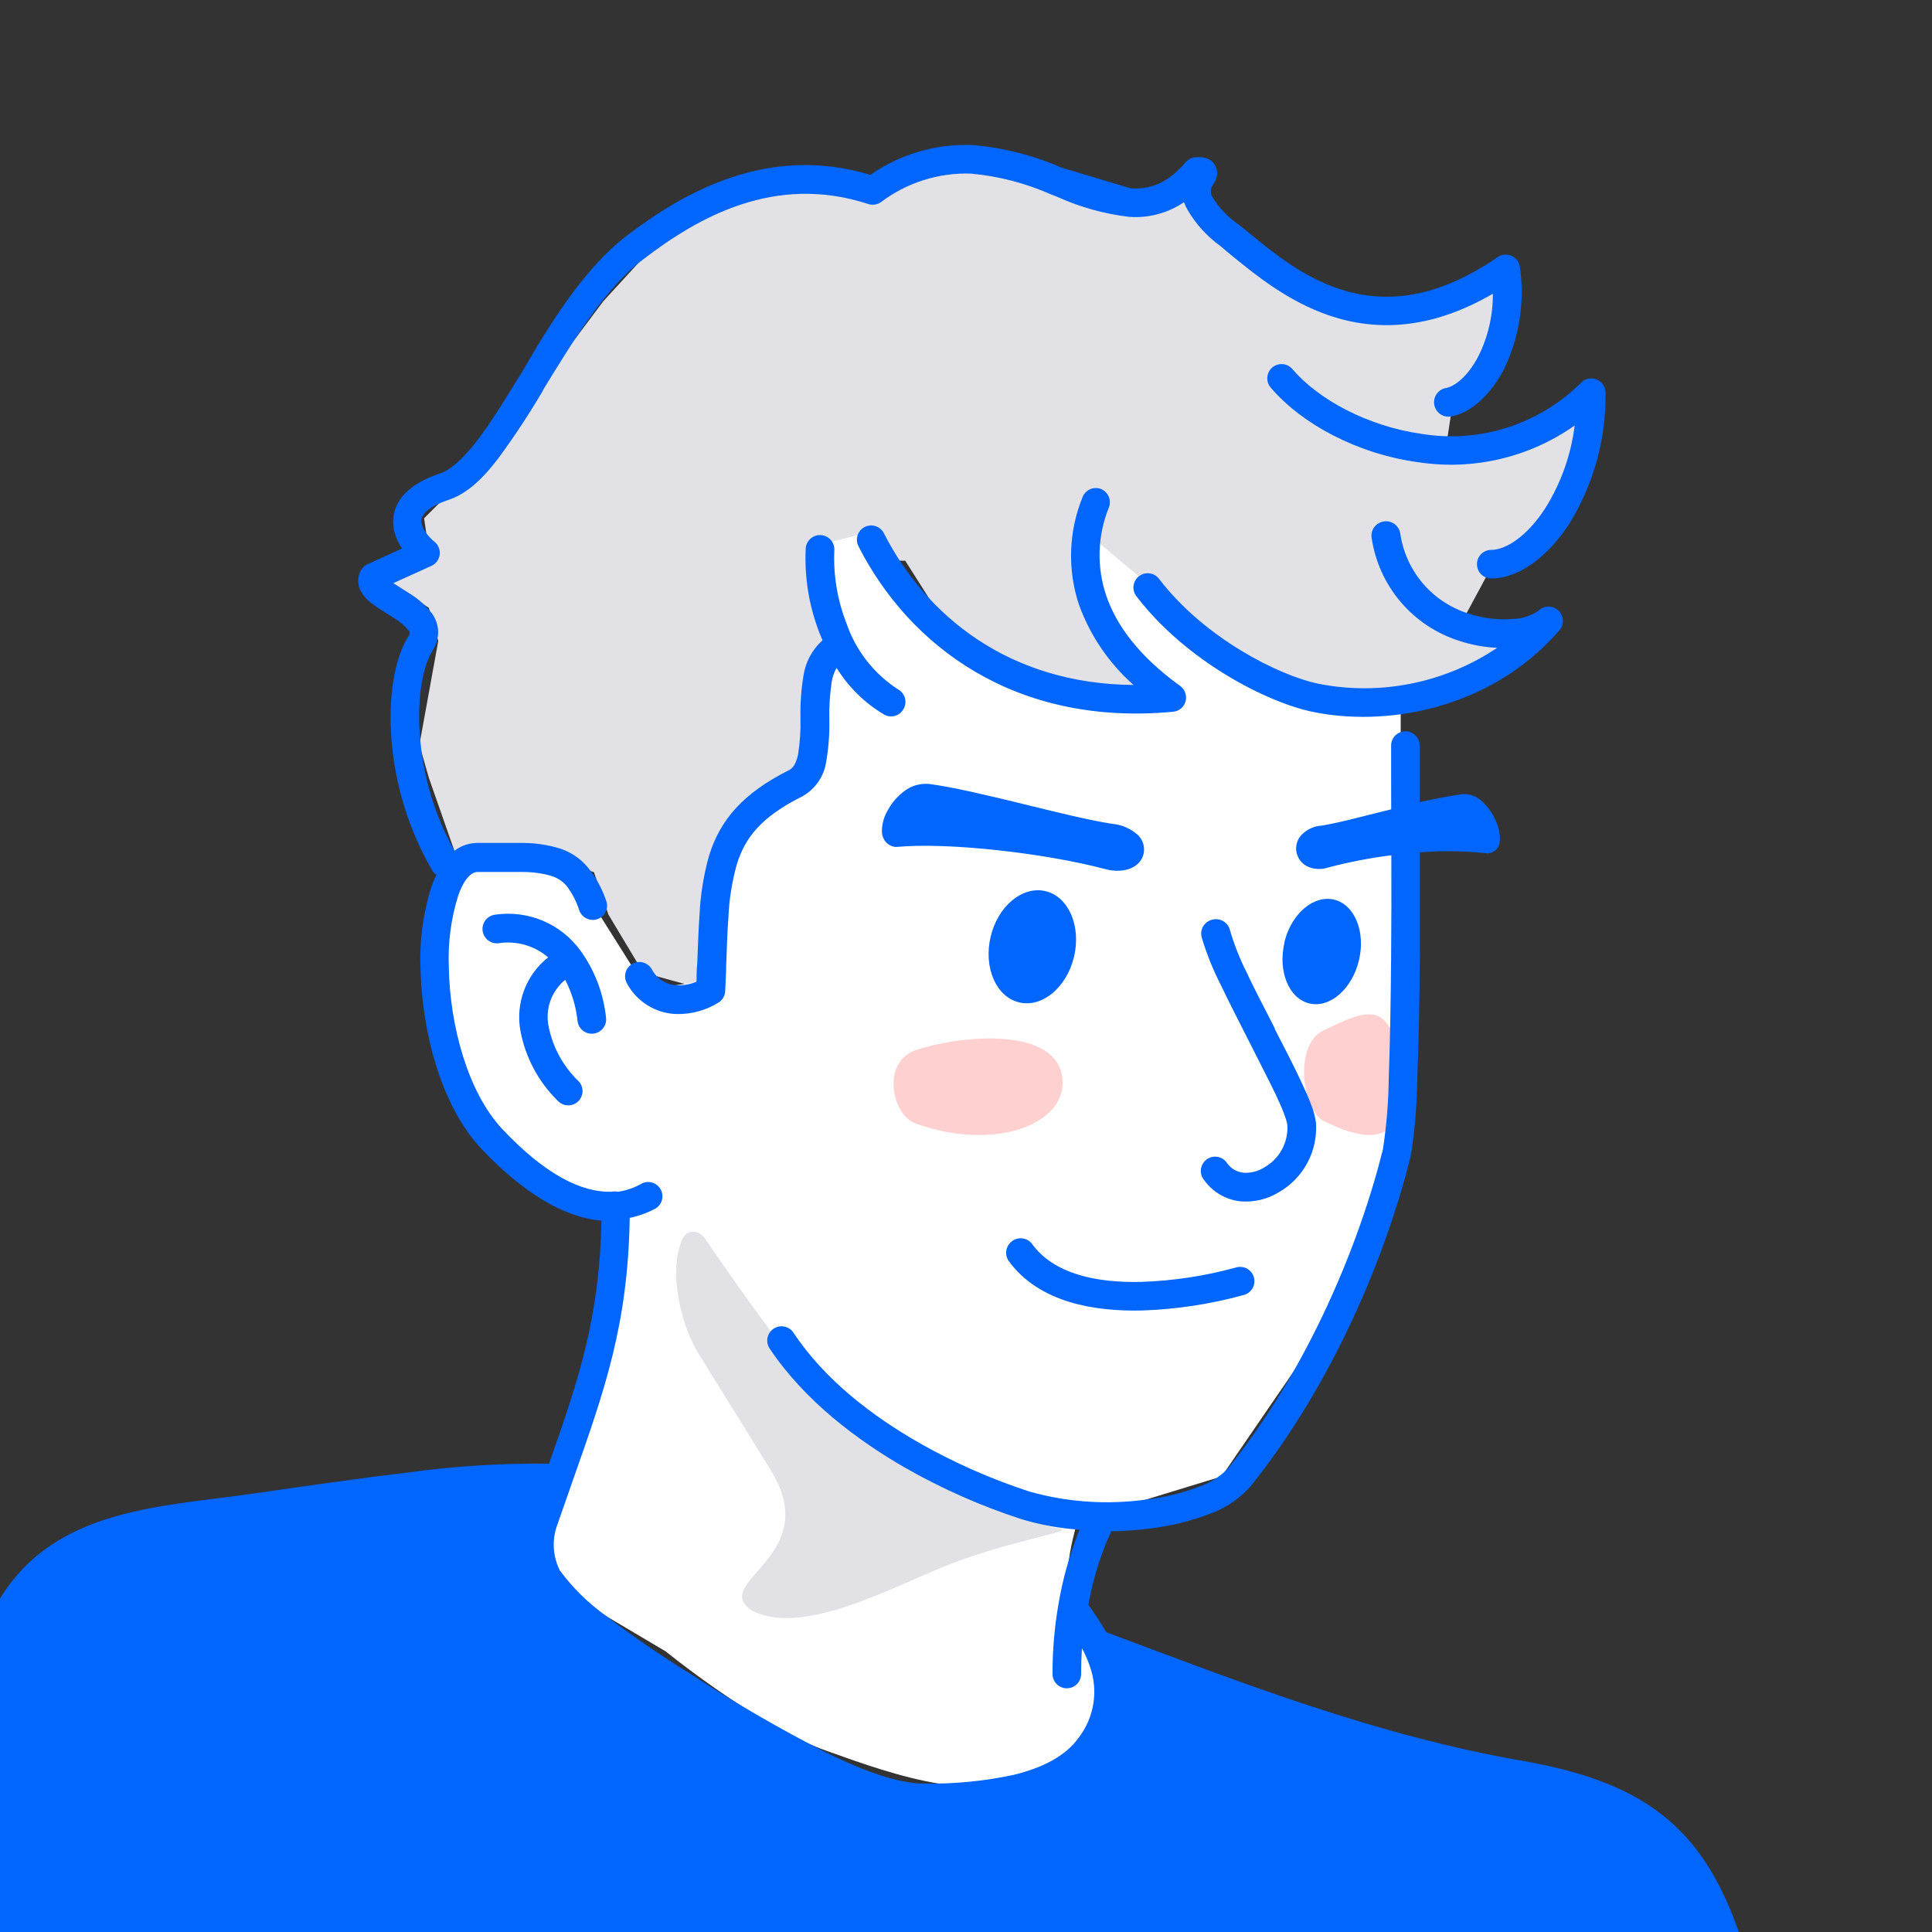 <?xml version="1.0" encoding="utf-8"?>
<svg xmlns="http://www.w3.org/2000/svg" fill="none" height="100%" overflow="visible" preserveAspectRatio="none" style="display: block;" viewBox="0 0 80 80" width="100%">
<rect x="0" y="0" width="80" height="80" fill="#333333" stroke="none"/>
<g id="Alexis Illustration">
<path d="M19.125 36.115L17.758 32.207L17.367 30.839L18.148 26.54L17.758 25.172L16 24L17.758 22.828L17.562 21.46L19.906 19.115L22.055 16.379L24.984 12.471L27.133 10.126L31.039 7.977L34.164 7.782L36.508 7.977L39.633 7H41.781L44.516 7.782L47.836 8.563L49.594 7.782L50.57 9.345L51.938 10.713L54.867 11.885L56.82 12.862L59.75 12.471L62.289 11.103L62.484 13.448L61.898 15.402L60.141 16.77L59.875 18.529H61.703L66 16.77L65.805 19.115L64.438 21.851L61.898 23.218L60.531 25.759L64.047 25.954L58.773 28.885L50.766 29.081H41.195L37.484 23.218H34.555L35.141 26.345L34.164 29.276L33.969 31.425L30.648 34.356L30.062 39.046L29.281 41L27.148 40.414L26.367 39.828L25.195 37.874L24.594 36.115L22.836 35.529H20.297L19.125 36.115Z" fill="#E1E1E6" id="Vector"/>
<path d="M25.04 56.637C25.847 54.584 26.045 52.342 25.61 50.179L21.512 47.831L18.39 43.917L18 38.438L18.976 35.307H23.073L24.439 37.264L26.78 40.982L29.317 40.59L29.902 35.894L31.854 33.154L33.805 30.806V27.675L34.781 26.501L33.805 22.587L36.146 22L39.854 26.892L43.756 28.458L47.854 28.849L45.707 26.109L44.732 24.544L44.927 22L47.268 23.957L47.854 24.935L50.39 27.284L53.707 28.653H58V38.829L57.61 45.678L57.024 49.2L54.878 54.875L50.585 61.137L46.098 62.507L44.732 62.312C44.732 63.028 43.865 64.66 44.342 66.812C44.732 68.573 47.463 70.726 43.366 73.27C40.81 74.859 37.028 73.501 34.304 72.526L34.195 72.487C31.971 71.704 28.86 69.423 27.561 68.378L23.268 65.834L22.488 64.464L22.293 62.703L22.878 61.137L23.659 59.768C24.049 58.918 23.947 59.298 25.04 56.637Z" fill="white" id="Vector_2"/>
<path d="M54.816 42.659C53.542 43.261 53.931 45.978 54.816 46.42C57.824 47.924 58.249 46.309 57.895 43.802C57.541 41.295 56.409 41.907 54.816 42.659Z" fill="#FED1D0" id="Vector_3"/>
<path d="M37.902 43.492C36.494 43.976 36.924 46.162 37.902 46.517C41.228 47.727 44.358 46.517 43.967 44.501C43.575 42.484 39.647 42.888 37.902 43.492Z" fill="#FED1D0" id="Vector_4"/>
<path d="M34.342 58.047C33.016 56.76 30.607 53.373 29.217 51.317C28.955 50.915 28.44 50.874 28.253 51.317C27.648 52.713 28.231 54.938 28.925 56.048L31.914 60.876C34.156 64.496 29.299 65.502 31.167 66.709C33.222 67.715 36.655 65.868 39.012 64.899C41.694 63.792 44.664 63.398 43.869 63.289C41.844 63.004 36.21 59.858 34.342 58.047Z" fill="#E1E1E6" id="Vector_5"/>
<path d="M23.404 40.572C23.678 41.1 23.851 41.674 23.913 42.265C23.921 42.343 23.943 42.418 23.979 42.487C24.016 42.556 24.066 42.617 24.126 42.667C24.247 42.768 24.403 42.816 24.56 42.801C24.638 42.794 24.713 42.772 24.782 42.735C24.851 42.699 24.912 42.649 24.962 42.589C25.012 42.529 25.049 42.459 25.073 42.385C25.096 42.31 25.104 42.232 25.096 42.154C24.993 41.138 24.622 40.167 24.02 39.342C23.622 38.802 23.086 38.381 22.468 38.122C21.849 37.864 21.173 37.778 20.509 37.874C20.432 37.883 20.357 37.907 20.288 37.944C20.22 37.982 20.159 38.033 20.11 38.094C20.061 38.155 20.025 38.225 20.003 38.3C19.981 38.375 19.974 38.453 19.983 38.531C19.991 38.609 20.015 38.684 20.053 38.753C20.09 38.821 20.141 38.882 20.202 38.93C20.263 38.979 20.333 39.016 20.408 39.038C20.483 39.059 20.562 39.066 20.64 39.058C21.005 39.001 21.378 39.023 21.733 39.124C22.088 39.225 22.418 39.401 22.698 39.642C22.248 39.997 21.903 40.469 21.701 41.007C21.498 41.544 21.447 42.126 21.551 42.691C21.759 43.79 22.298 44.799 23.097 45.582C23.151 45.64 23.216 45.687 23.289 45.719C23.361 45.752 23.44 45.769 23.519 45.77C23.599 45.772 23.677 45.757 23.751 45.727C23.825 45.698 23.892 45.654 23.948 45.597C24.004 45.541 24.048 45.474 24.078 45.401C24.108 45.327 24.123 45.248 24.121 45.168C24.12 45.089 24.102 45.011 24.07 44.938C24.038 44.865 23.991 44.8 23.933 44.746C23.311 44.14 22.888 43.361 22.718 42.509C22.643 42.155 22.668 41.786 22.789 41.444C22.91 41.103 23.123 40.801 23.404 40.572ZM37.402 29.377C37.324 29.508 37.198 29.604 37.051 29.643C36.904 29.683 36.747 29.664 36.613 29.59C35.809 29.114 35.132 28.449 34.641 27.654C34.54 27.833 34.472 28.03 34.44 28.233C34.36 28.755 34.327 29.283 34.342 29.811V29.835C34.352 30.406 34.308 30.976 34.211 31.539C34.168 31.839 34.055 32.126 33.883 32.375C33.71 32.625 33.483 32.831 33.217 32.979C31.549 33.811 30.851 34.663 30.504 35.811C30.307 36.523 30.192 37.255 30.161 37.993C30.117 38.584 30.098 39.227 30.07 39.965C30.07 40.316 30.042 40.687 30.027 41.077C30.016 41.164 29.987 41.247 29.942 41.321C29.896 41.396 29.835 41.459 29.762 41.507C29.236 41.837 28.624 42.005 28.003 41.989C27.581 41.975 27.17 41.85 26.812 41.627C26.453 41.404 26.159 41.091 25.96 40.718C25.883 40.582 25.863 40.42 25.905 40.269C25.946 40.118 26.047 39.989 26.183 39.912C26.32 39.834 26.481 39.814 26.633 39.856C26.784 39.898 26.912 39.998 26.99 40.135C27.09 40.331 27.243 40.497 27.43 40.614C27.618 40.73 27.834 40.794 28.055 40.797C28.325 40.804 28.593 40.754 28.843 40.651C28.843 40.399 28.843 40.154 28.871 39.914C28.899 39.176 28.922 38.498 28.966 37.886C29.003 37.057 29.135 36.235 29.36 35.436C29.829 33.914 30.792 32.837 32.677 31.886C32.827 31.807 32.957 31.646 33.044 31.255C33.124 30.761 33.158 30.26 33.146 29.76V29.721C33.134 29.14 33.175 28.558 33.269 27.985C33.352 27.418 33.632 26.897 34.057 26.514C34.014 26.415 33.975 26.312 33.935 26.214C33.5 25.096 33.305 23.9 33.363 22.703C33.37 22.625 33.391 22.549 33.426 22.48C33.462 22.411 33.511 22.349 33.57 22.298C33.629 22.248 33.698 22.209 33.772 22.185C33.846 22.161 33.925 22.152 34.002 22.159C34.08 22.165 34.156 22.186 34.225 22.222C34.294 22.257 34.356 22.306 34.407 22.365C34.457 22.425 34.496 22.493 34.52 22.567C34.544 22.642 34.553 22.72 34.547 22.797C34.504 23.819 34.673 24.839 35.044 25.792C35.428 26.93 36.187 27.903 37.197 28.553C37.266 28.592 37.326 28.645 37.374 28.709C37.422 28.772 37.457 28.844 37.476 28.921C37.495 28.998 37.498 29.078 37.486 29.157C37.473 29.235 37.445 29.31 37.402 29.377ZM46.821 7.8C47.609 7.843 48.327 7.618 49.096 6.719C49.152 6.653 49.221 6.601 49.298 6.565C49.376 6.528 49.46 6.51 49.546 6.51C49.62 6.506 49.693 6.506 49.767 6.51C49.866 6.52 49.962 6.548 50.051 6.593C50.14 6.639 50.218 6.706 50.278 6.787C50.337 6.869 50.377 6.963 50.394 7.062C50.414 7.196 50.394 7.334 50.335 7.457C50.313 7.506 50.288 7.553 50.26 7.599L50.236 7.634L50.209 7.681C50.184 7.72 50.164 7.761 50.15 7.804C50.135 7.867 50.133 7.933 50.144 7.998C50.156 8.062 50.181 8.124 50.217 8.178C50.488 8.617 50.848 8.995 51.274 9.287C51.443 9.417 51.617 9.559 51.798 9.709C52.761 10.498 53.936 11.449 55.427 11.954C57.135 12.529 59.296 12.518 62.014 10.648C62.097 10.59 62.193 10.555 62.294 10.545C62.395 10.535 62.497 10.552 62.589 10.593C62.682 10.634 62.762 10.699 62.823 10.78C62.884 10.862 62.923 10.957 62.936 11.058C63.143 12.498 62.915 13.966 62.282 15.275C61.753 16.308 60.937 17.097 60.077 17.247C59.999 17.26 59.92 17.257 59.843 17.239C59.767 17.221 59.694 17.188 59.63 17.142C59.566 17.096 59.512 17.038 59.471 16.971C59.429 16.904 59.401 16.83 59.389 16.752C59.376 16.674 59.379 16.595 59.397 16.518C59.415 16.442 59.448 16.369 59.494 16.305C59.54 16.242 59.598 16.187 59.665 16.146C59.731 16.105 59.806 16.077 59.884 16.064C60.207 16.009 60.775 15.614 61.229 14.727C61.622 13.93 61.823 13.051 61.816 12.163C59.185 13.693 56.926 13.701 55.048 13.066C53.333 12.486 51.972 11.37 51.013 10.589C50.844 10.45 50.686 10.32 50.544 10.194C49.987 9.795 49.52 9.283 49.175 8.691C49.116 8.589 49.066 8.482 49.026 8.372C48.358 8.825 47.558 9.039 46.754 8.979C45.726 8.857 44.723 8.577 43.78 8.151L43.516 8.048C42.465 7.583 41.346 7.293 40.203 7.188C38.861 7.144 37.546 7.562 36.475 8.372C36.4 8.424 36.313 8.458 36.222 8.471C36.131 8.484 36.038 8.476 35.951 8.447C32.105 7.188 28.922 8.979 26.635 10.739C25.057 11.922 23.756 14.08 22.482 16.155V16.174C21.914 17.141 21.296 18.077 20.632 18.979C20.036 19.768 19.362 20.435 18.593 20.691C17.496 21.058 17.441 21.448 17.445 21.575C17.455 21.728 17.509 21.876 17.599 22.001C17.707 22.165 17.84 22.311 17.993 22.435C18.071 22.498 18.132 22.581 18.169 22.675C18.206 22.768 18.219 22.87 18.206 22.97C18.193 23.07 18.155 23.165 18.095 23.246C18.035 23.327 17.955 23.391 17.863 23.433L16.285 24.147L16.589 24.34L16.924 24.553C17.301 24.779 17.633 25.073 17.902 25.421C18.044 25.629 18.127 25.872 18.143 26.123C18.149 26.411 18.07 26.694 17.914 26.936C17.52 27.567 17.263 28.845 17.386 30.446C17.509 32.126 17.997 33.759 18.814 35.231C19.089 35.019 19.428 34.904 19.776 34.904H20.312C20.813 34.904 21.267 34.904 21.665 34.904C22.16 34.908 22.653 34.979 23.128 35.117C23.588 35.254 23.998 35.519 24.312 35.882C24.66 36.301 24.928 36.781 25.1 37.298C25.127 37.371 25.14 37.449 25.137 37.526C25.134 37.604 25.115 37.68 25.083 37.75C25.05 37.821 25.004 37.884 24.947 37.936C24.889 37.989 24.822 38.029 24.749 38.056C24.601 38.109 24.438 38.102 24.296 38.035C24.153 37.969 24.042 37.849 23.988 37.701C23.869 37.322 23.683 36.968 23.44 36.655C23.268 36.467 23.046 36.331 22.801 36.261C22.429 36.157 22.044 36.106 21.657 36.107C21.286 36.107 20.868 36.107 20.375 36.107H19.768C19.583 36.107 19.263 36.277 18.979 37.066C18.674 38.034 18.54 39.049 18.585 40.064C18.632 42.49 19.373 45.223 20.793 46.746C22.568 48.636 24.083 49.381 25.313 49.349C25.401 49.328 25.494 49.328 25.582 49.349C25.935 49.3 26.275 49.182 26.583 49.002C26.719 48.938 26.875 48.927 27.019 48.973C27.162 49.019 27.283 49.118 27.356 49.25C27.429 49.382 27.448 49.537 27.411 49.683C27.374 49.829 27.282 49.955 27.155 50.036C26.816 50.219 26.452 50.352 26.075 50.43C26.004 54.821 25.049 57.531 23.748 61.219C23.535 61.819 23.318 62.442 23.089 63.105C22.968 63.416 22.915 63.749 22.932 64.082C22.949 64.415 23.036 64.741 23.188 65.038C23.7 65.73 24.314 66.34 25.01 66.848C26.206 67.761 27.447 68.612 28.729 69.4C30.471 70.534 32.271 71.576 34.121 72.525C35.813 73.369 37.236 73.854 38.258 73.854C39.504 73.876 40.747 73.756 41.965 73.495C43.176 73.203 44.139 72.706 44.675 71.941C44.989 71.529 45.196 71.045 45.275 70.534C45.355 70.022 45.306 69.498 45.133 69.01C45.044 68.747 44.933 68.493 44.801 68.249C44.778 68.592 44.766 68.947 44.766 69.318C44.766 69.475 44.703 69.625 44.593 69.736C44.482 69.847 44.331 69.909 44.174 69.909C44.017 69.909 43.867 69.847 43.756 69.736C43.645 69.625 43.583 69.475 43.583 69.318C43.58 68.359 43.661 67.402 43.823 66.458C44.001 65.39 44.295 64.345 44.703 63.341C43.872 63.287 43.05 63.136 42.253 62.892C40.591 62.348 38.988 61.637 37.469 60.77C35.497 59.633 33.32 58.008 31.869 55.839C31.826 55.774 31.796 55.701 31.781 55.625C31.766 55.549 31.766 55.47 31.781 55.394C31.797 55.318 31.827 55.245 31.87 55.181C31.914 55.116 31.969 55.061 32.034 55.018C32.099 54.975 32.172 54.945 32.248 54.93C32.324 54.915 32.403 54.916 32.479 54.931C32.555 54.946 32.627 54.977 32.692 55.02C32.756 55.063 32.812 55.119 32.855 55.184C34.164 57.156 36.148 58.651 38.057 59.744C39.51 60.57 41.043 61.246 42.632 61.764C44.197 62.204 45.837 62.317 47.448 62.095C48.185 62.011 48.91 61.837 49.605 61.578C50.084 61.425 50.517 61.153 50.863 60.789C54.196 56.624 56.291 51.487 57.261 47.606C57.413 46.623 57.495 45.63 57.505 44.636C57.561 43.176 57.588 41.377 57.604 39.555C57.628 36.853 57.604 34.107 57.604 32.332C57.604 31.713 57.604 31.212 57.604 30.872C57.604 30.715 57.666 30.565 57.777 30.454C57.888 30.343 58.039 30.281 58.196 30.281C58.352 30.281 58.503 30.343 58.614 30.454C58.725 30.565 58.787 30.715 58.787 30.872C58.787 31.204 58.787 31.701 58.787 32.316C58.787 34.087 58.787 36.853 58.787 39.567C58.787 41.393 58.744 43.204 58.685 44.695C58.675 45.769 58.583 46.842 58.408 47.902C57.407 51.91 55.253 57.211 51.786 61.543C51.313 62.074 50.712 62.475 50.039 62.706C49.253 63 48.435 63.198 47.602 63.294C47.071 63.362 46.536 63.401 46 63.408C46 63.422 46 63.435 46 63.448C45.929 63.594 45.827 63.823 45.716 64.115C45.429 64.872 45.211 65.653 45.066 66.45C45.332 66.816 45.579 67.195 45.807 67.586C51.459 69.704 56.993 71.854 62.976 72.9C67.886 73.755 70.434 75.495 72 80H0V66.194C2.315 62.414 6.733 62.399 10.649 61.823C12.901 61.499 14.988 61.199 16.873 60.975C18.815 60.707 20.774 60.584 22.734 60.608C23.972 57.089 24.824 54.58 24.903 50.545C23.326 50.411 21.634 49.361 19.942 47.578C18.25 45.795 17.465 42.663 17.413 40.107C17.365 38.946 17.521 37.786 17.875 36.679C17.931 36.524 17.997 36.372 18.072 36.225C17.998 36.175 17.936 36.109 17.891 36.032C16.927 34.363 16.351 32.498 16.206 30.576C16.08 28.872 16.321 27.291 16.912 26.348C16.943 26.31 16.961 26.263 16.964 26.214C16.959 26.173 16.943 26.134 16.916 26.103C16.737 25.887 16.519 25.705 16.273 25.567C16.198 25.515 16.12 25.464 16.033 25.413C15.789 25.267 15.553 25.107 15.327 24.936C15.166 24.805 15.031 24.644 14.932 24.462C14.867 24.335 14.833 24.193 14.833 24.05C14.833 23.907 14.867 23.765 14.932 23.638C14.994 23.517 15.094 23.422 15.216 23.366L16.648 22.711L16.62 22.667C16.41 22.357 16.291 21.993 16.277 21.618C16.277 20.711 16.96 20.017 18.25 19.594C18.644 19.456 19.149 19.03 19.729 18.281C20.308 17.531 20.872 16.612 21.507 15.579L21.594 15.441C22.762 13.421 24.177 11.133 25.917 9.788C28.224 8.025 31.734 5.942 36.041 7.24C37.275 6.382 38.753 5.949 40.254 6.005C41.526 6.11 42.772 6.425 43.941 6.936L46.821 7.8ZM46.821 7.8C45.905 7.676 45.013 7.417 44.174 7.03L46.821 7.8ZM52.678 15.22C52.737 15.169 52.805 15.13 52.879 15.106C52.953 15.081 53.031 15.072 53.109 15.078C53.187 15.083 53.262 15.104 53.332 15.14C53.401 15.175 53.463 15.224 53.514 15.283C54.591 16.541 56.618 17.65 58.886 17.969C60.074 18.161 61.29 18.068 62.435 17.698C63.58 17.328 64.621 16.693 65.472 15.843C65.555 15.76 65.66 15.704 65.774 15.681C65.889 15.658 66.007 15.669 66.115 15.713C66.224 15.758 66.316 15.834 66.382 15.931C66.447 16.029 66.482 16.144 66.482 16.261C66.508 18.175 65.988 20.056 64.983 21.685C64.127 23.003 62.936 23.953 61.749 23.953C61.592 23.953 61.442 23.891 61.331 23.78C61.22 23.669 61.158 23.519 61.158 23.362C61.158 23.205 61.22 23.054 61.331 22.943C61.442 22.832 61.592 22.77 61.749 22.77C62.333 22.77 63.212 22.241 63.989 21.042C64.638 20.003 65.053 18.834 65.204 17.618C63.326 18.942 61.008 19.488 58.736 19.141C56.22 18.802 53.912 17.563 52.623 16.056C52.571 15.998 52.532 15.93 52.507 15.856C52.482 15.782 52.471 15.704 52.477 15.626C52.482 15.549 52.502 15.473 52.537 15.403C52.571 15.333 52.619 15.271 52.678 15.22ZM45.578 20.245C45.651 20.273 45.717 20.315 45.773 20.369C45.83 20.422 45.875 20.487 45.907 20.558C45.938 20.629 45.955 20.705 45.957 20.783C45.959 20.861 45.946 20.938 45.917 21.011C45.444 22.171 45.404 23.463 45.803 24.652C46.221 25.89 47.164 27.176 48.868 28.403C48.965 28.474 49.038 28.573 49.078 28.686C49.118 28.799 49.123 28.922 49.093 29.038C49.061 29.155 48.995 29.259 48.903 29.337C48.81 29.414 48.696 29.462 48.576 29.472C41.997 30.091 37.639 26.711 35.56 22.644C35.52 22.574 35.495 22.497 35.486 22.418C35.477 22.338 35.484 22.257 35.507 22.181C35.53 22.104 35.568 22.032 35.619 21.971C35.67 21.909 35.734 21.859 35.805 21.822C35.877 21.786 35.955 21.765 36.035 21.759C36.114 21.754 36.195 21.765 36.27 21.792C36.346 21.818 36.415 21.86 36.474 21.914C36.533 21.968 36.581 22.034 36.613 22.107C38.329 25.456 41.741 28.324 46.939 28.363C45.917 27.46 45.138 26.314 44.675 25.03C44.196 23.583 44.248 22.013 44.821 20.6C44.847 20.526 44.888 20.458 44.941 20.4C44.994 20.342 45.058 20.296 45.129 20.262C45.2 20.229 45.278 20.211 45.356 20.208C45.434 20.205 45.513 20.218 45.586 20.245H45.578ZM57.288 21.594C57.443 21.567 57.603 21.601 57.732 21.691C57.861 21.78 57.95 21.917 57.979 22.072C58.086 22.837 58.409 23.557 58.908 24.147C59.408 24.737 60.065 25.173 60.803 25.405C61.391 25.602 62.014 25.678 62.633 25.63C63.016 25.624 63.39 25.505 63.706 25.287C63.817 25.178 63.967 25.117 64.123 25.117C64.279 25.118 64.428 25.18 64.54 25.289C64.65 25.398 64.714 25.547 64.717 25.703C64.719 25.859 64.661 26.01 64.553 26.123C61.619 29.476 57.237 30.091 54.319 29.468C52.461 29.074 49.14 27.397 47.073 24.711C47.021 24.649 46.982 24.578 46.959 24.502C46.935 24.425 46.927 24.344 46.936 24.265C46.945 24.185 46.969 24.108 47.009 24.038C47.048 23.968 47.101 23.907 47.165 23.858C47.229 23.809 47.302 23.774 47.379 23.754C47.457 23.735 47.538 23.731 47.617 23.744C47.697 23.756 47.772 23.785 47.84 23.828C47.908 23.87 47.966 23.927 48.012 23.993C49.889 26.435 52.954 27.965 54.567 28.308C55.842 28.563 57.154 28.563 58.428 28.308C59.703 28.054 60.915 27.55 61.994 26.825C61.457 26.8 60.926 26.702 60.416 26.533C59.477 26.234 58.641 25.678 58.002 24.928C57.362 24.177 56.946 23.263 56.799 22.289C56.785 22.21 56.786 22.13 56.803 22.052C56.821 21.974 56.853 21.9 56.9 21.836C56.946 21.771 57.005 21.716 57.073 21.674C57.142 21.633 57.217 21.606 57.296 21.594H57.288ZM41.906 51.397C41.843 51.443 41.79 51.5 41.749 51.567C41.709 51.633 41.681 51.707 41.669 51.784C41.657 51.861 41.66 51.94 41.679 52.015C41.697 52.091 41.73 52.162 41.776 52.225C43.046 53.957 45.361 54.308 47.27 54.265C48.697 54.218 50.114 54.004 51.491 53.626C51.568 53.607 51.641 53.572 51.705 53.525C51.769 53.477 51.823 53.417 51.863 53.348C51.903 53.279 51.929 53.202 51.938 53.123C51.948 53.044 51.942 52.963 51.92 52.887C51.898 52.81 51.86 52.738 51.81 52.676C51.759 52.615 51.697 52.564 51.626 52.526C51.556 52.489 51.478 52.467 51.398 52.461C51.319 52.454 51.239 52.464 51.163 52.489C49.885 52.839 48.571 53.038 47.247 53.081C45.393 53.125 43.63 52.75 42.731 51.503C42.635 51.38 42.494 51.299 42.339 51.279C42.183 51.259 42.026 51.301 41.902 51.397H41.906ZM50.189 38.083C50.037 38.121 49.906 38.217 49.825 38.351C49.743 38.484 49.718 38.645 49.755 38.797C49.956 39.478 50.22 40.138 50.544 40.77C50.895 41.515 51.333 42.348 51.727 43.136C52.122 43.925 52.516 44.679 52.82 45.31C52.97 45.626 53.092 45.906 53.175 46.135C53.236 46.283 53.281 46.438 53.309 46.596C53.327 46.95 53.246 47.301 53.075 47.611C52.903 47.921 52.648 48.176 52.339 48.347C52.084 48.505 51.786 48.58 51.487 48.56C51.353 48.546 51.223 48.504 51.107 48.435C50.991 48.367 50.89 48.276 50.812 48.166C50.768 48.098 50.71 48.039 50.643 47.994C50.575 47.949 50.499 47.918 50.419 47.904C50.339 47.89 50.257 47.892 50.177 47.911C50.098 47.93 50.024 47.965 49.959 48.014C49.894 48.063 49.84 48.125 49.8 48.196C49.76 48.266 49.735 48.345 49.726 48.425C49.718 48.507 49.726 48.588 49.751 48.666C49.776 48.743 49.816 48.815 49.87 48.876C50.043 49.117 50.266 49.319 50.523 49.468C50.78 49.618 51.065 49.712 51.36 49.744C51.912 49.792 52.464 49.664 52.938 49.377C53.443 49.092 53.856 48.67 54.131 48.16C54.406 47.649 54.531 47.072 54.492 46.493C54.455 46.231 54.386 45.974 54.287 45.728C54.188 45.456 54.05 45.148 53.892 44.817C53.589 44.162 53.191 43.393 52.788 42.616V42.588C52.394 41.799 51.964 41.01 51.625 40.273C51.34 39.711 51.108 39.125 50.931 38.521C50.913 38.443 50.879 38.37 50.832 38.306C50.785 38.241 50.726 38.187 50.657 38.146C50.589 38.105 50.513 38.078 50.433 38.068C50.354 38.057 50.274 38.062 50.197 38.083H50.189ZM41.019 38.793C40.719 40.064 41.248 41.279 42.202 41.507C43.157 41.736 44.174 40.884 44.474 39.614C44.774 38.344 44.245 37.125 43.291 36.9C42.336 36.675 41.315 37.523 41.019 38.793ZM53.187 39.034C52.907 40.217 53.368 41.35 54.22 41.551C55.072 41.752 55.987 40.951 56.271 39.764C56.555 38.576 56.089 37.452 55.237 37.251C54.386 37.05 53.459 37.847 53.179 39.034H53.187ZM60.542 32.884C60.697 32.873 60.851 32.895 60.996 32.949C61.141 33.002 61.273 33.087 61.382 33.196C61.612 33.412 61.796 33.672 61.923 33.961C62.051 34.218 62.114 34.502 62.108 34.789C62.104 34.919 62.06 35.045 61.982 35.148C61.938 35.203 61.883 35.248 61.82 35.279C61.758 35.311 61.689 35.33 61.619 35.334H61.576C60.51 35.217 59.435 35.217 58.369 35.334C57.224 35.434 56.089 35.632 54.977 35.926C54.691 36.02 54.379 35.997 54.109 35.862C53.999 35.804 53.904 35.722 53.83 35.621C53.756 35.521 53.706 35.405 53.684 35.283C53.66 35.158 53.666 35.03 53.701 34.908C53.736 34.786 53.799 34.674 53.885 34.58C54.106 34.347 54.407 34.206 54.729 34.186C55.494 34.064 56.456 33.791 57.438 33.555L57.643 33.504C58.596 33.237 59.564 33.03 60.542 32.884ZM38.475 32.462C38.105 32.427 37.735 32.534 37.442 32.762C37.153 32.978 36.916 33.256 36.747 33.575C36.588 33.849 36.508 34.164 36.519 34.482C36.531 34.628 36.591 34.767 36.688 34.876C36.792 34.986 36.932 35.055 37.083 35.07H37.118C39.256 34.868 43.291 35.33 45.756 35.985C46.584 36.206 47.243 35.894 47.357 35.342C47.386 35.199 47.376 35.05 47.33 34.912C47.284 34.774 47.202 34.65 47.093 34.553C46.797 34.297 46.426 34.142 46.036 34.111C45.03 33.949 43.768 33.634 42.486 33.322L42.218 33.255C40.877 32.931 39.512 32.6 38.475 32.462Z" fill="#0066FE" id="Vector_6"/>
</g>
</svg>